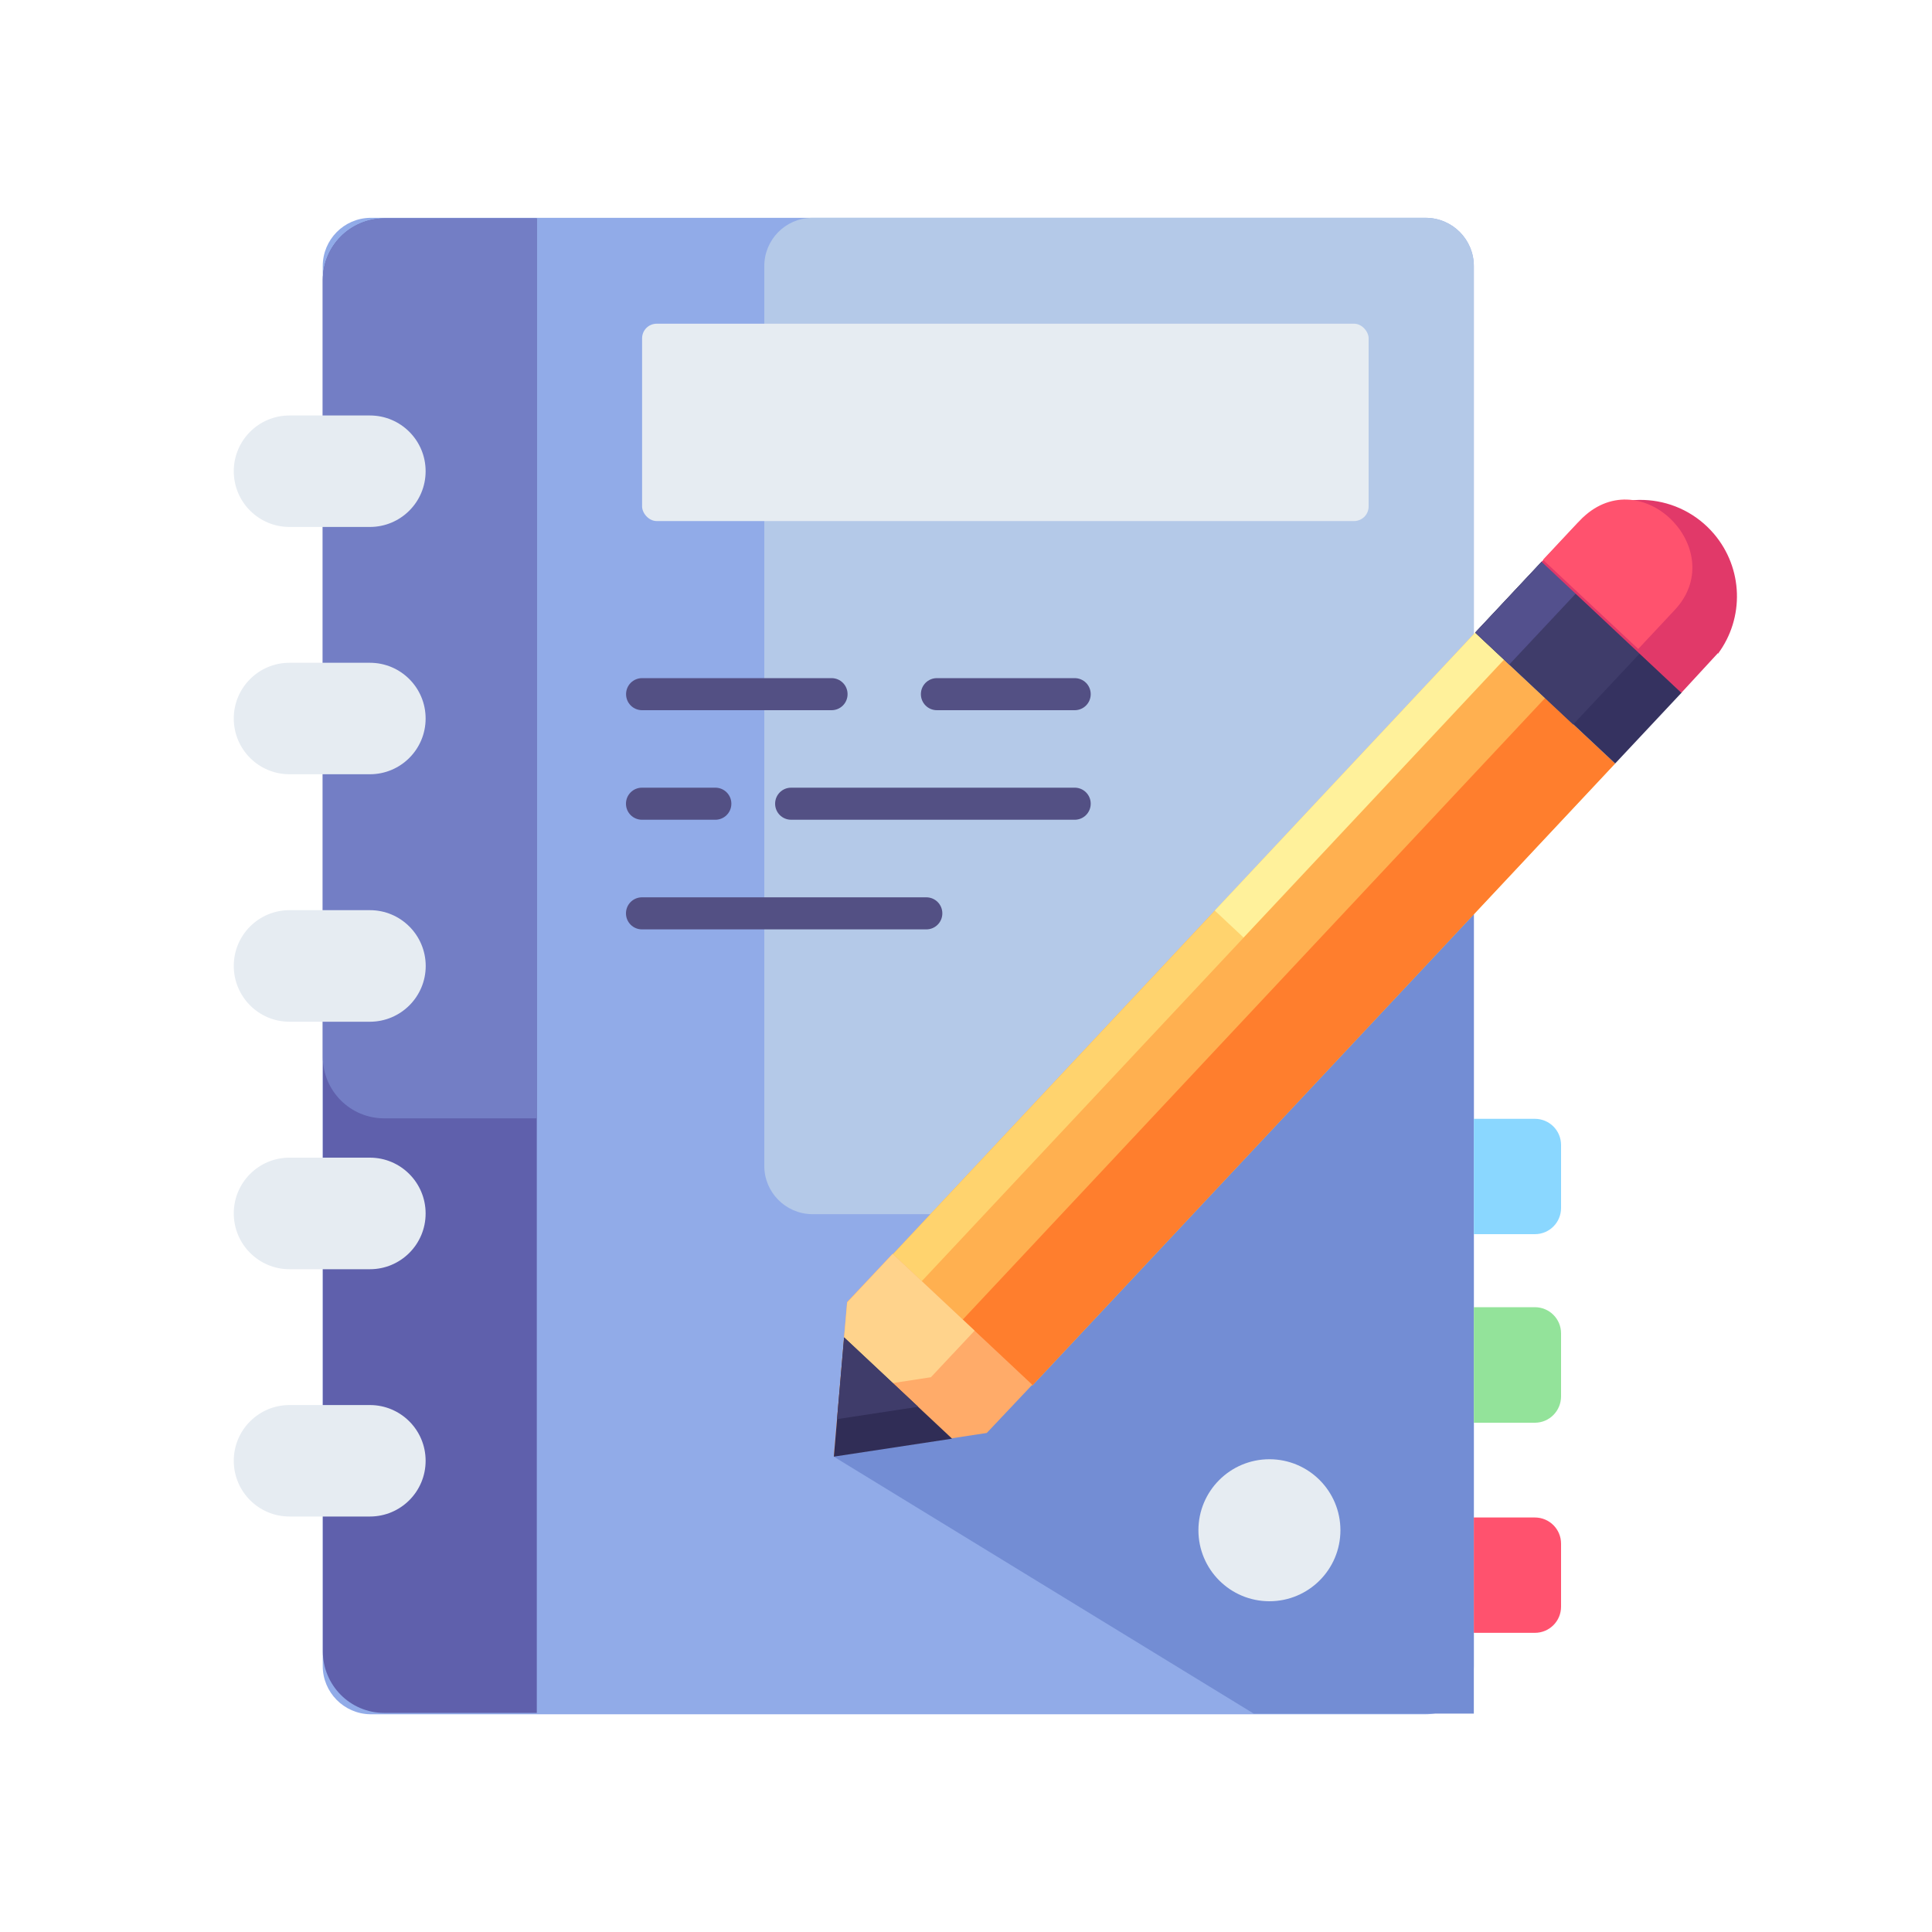 <?xml version="1.0" encoding="UTF-8"?><svg id="Camada_1" xmlns="http://www.w3.org/2000/svg" viewBox="0 0 200 200"><defs><style>.cls-1{fill:#91abe8;}.cls-2{fill:#fff19b;}.cls-3{fill:#b4c9e8;}.cls-4{fill:#3f3c6a;}.cls-5{fill:#e13969;}.cls-6{fill:#ff7e2d;}.cls-7{fill:#737ec5;}.cls-8{fill:#8ad7ff;}.cls-9{fill:#ffab69;}.cls-10{fill:#ff526e;}.cls-11{fill:#93e39a;}.cls-12{fill:#738dd4;}.cls-13{fill:#ffd38c;}.cls-14{fill:#353260;}.cls-15{fill:#535084;}.cls-16{fill:#53508d;}.cls-17{fill:#ffd36e;}.cls-18{fill:#e6ecf2;}.cls-19{fill:#302d56;}.cls-20{fill:#5f60ac;}.cls-21{fill:#ffb050;}</style></defs><g id="Agenda"><path class="cls-1" d="M152.57,27.54v144.93c0,2.76-2.23,4.99-4.99,4.99H38.32c-2.72-.05-4.91-2.27-4.91-4.99V27.54c0-2.72,2.18-4.95,4.91-4.99h109.33c2.73.04,4.92,2.26,4.92,4.99h0Z"/><path class="cls-3" d="M152.57,27.54v98.15h-68.54c-2.72-.05-4.91-2.27-4.91-4.99V27.54c0-2.72,2.18-4.95,4.91-4.99h63.55c2.76,0,4.99,2.23,4.99,4.99Z"/><path class="cls-12" d="M86.31,150.79l43.47,26.6h22.79v-83.16l-66.26,56.56Z"/><path class="cls-20" d="M55.57,22.61v154.71h-15.8c-3.51,0-6.35-2.86-6.35-6.37V28.98c0-3.51,2.84-6.36,6.35-6.37h15.8Z"/><path class="cls-7" d="M55.57,22.61v93.16h-15.8c-3.51,0-6.35-2.85-6.35-6.35V28.98c0-3.51,2.84-6.36,6.35-6.37h15.8Z"/><rect class="cls-18" x="66.47" y="33.51" width="75.21" height="20.43" rx="1.51" ry="1.51"/><path class="cls-15" d="M86.08,73.52h-19.61c-.92,0-1.66-.74-1.66-1.66s.74-1.66,1.66-1.66h19.61c.92,0,1.66.74,1.66,1.66s-.74,1.66-1.66,1.66Z"/><path class="cls-15" d="M111.25,84.86h-29.35c-.92,0-1.66-.74-1.66-1.66s.74-1.66,1.66-1.66h29.35c.92,0,1.66.74,1.66,1.66s-.74,1.66-1.66,1.66Z"/><path class="cls-15" d="M95.89,96.21h-29.43c-.92,0-1.66-.74-1.66-1.66s.74-1.66,1.66-1.66h29.43c.92,0,1.66.74,1.66,1.66s-.74,1.66-1.66,1.66Z"/><path class="cls-15" d="M111.25,73.52h-14.26c-.92,0-1.66-.74-1.66-1.66s.74-1.66,1.66-1.66h14.26c.92,0,1.66.74,1.66,1.66s-.74,1.66-1.66,1.66Z"/><path class="cls-15" d="M74.05,84.86h-7.59c-.92,0-1.66-.74-1.66-1.66s.74-1.66,1.66-1.66h7.59c.92,0,1.66.74,1.66,1.66s-.74,1.66-1.66,1.66Z"/><circle class="cls-18" cx="131.41" cy="158.41" r="7.35"/><path class="cls-8" d="M152.57,115.82h6.32c1.5,0,2.71,1.21,2.71,2.71v6.52c0,1.5-1.21,2.71-2.71,2.71h-6.32v-11.94h0Z"/><path class="cls-11" d="M152.57,135.32h6.32c1.5,0,2.71,1.21,2.71,2.71v6.52c0,1.5-1.2,2.72-2.69,2.73,0,0-.01,0-.02,0h-6.32v-11.96h0Z"/><path class="cls-10" d="M152.57,157.09h6.32c1.5,0,2.71,1.21,2.71,2.71v6.52c0,1.5-1.21,2.71-2.71,2.71h-6.32v-11.94h0Z"/><path class="cls-21" d="M152.71,65.49l14.48,13.56-60.32,64.38-14.48-13.56,60.32-64.38Z"/><path class="cls-17" d="M152.72,65.5l2.98,2.79-60.32,64.38-2.98-2.79,60.32-64.38Z"/><path class="cls-2" d="M152.71,65.49l2.98,2.79-26.96,28.77-2.98-2.79,26.96-28.77Z"/><path class="cls-6" d="M159.95,72.26l7.24,6.78-60.32,64.38-7.24-6.78,60.32-64.38Z"/><path class="cls-9" d="M106.86,143.35l-4.71,4.99-15.84,2.41c.73-8.52.42-4.99,1.38-15.97l4.71-4.99,14.46,13.56Z"/><path class="cls-13" d="M100.89,137.75l-4.52,4.82-9.47,1.45.8-9.2,4.71-5.02,8.48,7.95Z"/><path class="cls-19" d="M98.56,148.93l-12.24,1.86c.42-4.89.15-1.81,1.06-12.34l11.18,10.48Z"/><path class="cls-4" d="M95.05,145.63l-8.4,1.28.73-8.47,7.67,7.19Z"/><path class="cls-14" d="M159.62,58.12l14.48,13.56-6.9,7.36-14.48-13.56,6.9-7.36Z"/><path class="cls-4" d="M159.6,58.13l10.15,9.51-6.9,7.36-10.15-9.51,6.9-7.36Z"/><path class="cls-16" d="M159.62,58.13l3.52,3.3-6.9,7.36-3.52-3.3,6.9-7.36Z"/><path class="cls-5" d="M177.84,67.61l-3.79,4.11-14.46-13.56c.2-.23-.43.45,3.78-4.04,4.2-3.57,10.5-3.05,14.07,1.16,3,3.54,3.17,8.67.4,12.4v-.07Z"/><path class="cls-10" d="M173.37,63.14l-3.78,4.04-9.86-9.23c3.99-4.26,3.88-4.18,4.44-4.66,6.17-5.26,14.84,3.83,9.2,9.85h0Z"/><path class="cls-18" d="M38.29,156.99h-8.32c-3.19,0-5.77-2.58-5.77-5.77s2.58-5.77,5.77-5.77h8.32c3.19,0,5.77,2.58,5.77,5.77s-2.58,5.77-5.77,5.77h0Z"/><path class="cls-18" d="M38.29,131.39h-8.32c-3.19,0-5.77-2.59-5.77-5.78,0-3.19,2.58-5.77,5.77-5.77h8.32c3.19,0,5.77,2.59,5.77,5.78,0,3.19-2.58,5.77-5.77,5.77Z"/><path class="cls-18" d="M38.29,105.77h-8.32c-3.19,0-5.77-2.59-5.77-5.78,0-3.19,2.58-5.77,5.77-5.77h8.32c3.19,0,5.77,2.58,5.78,5.77,0,3.19-2.58,5.77-5.77,5.78h0Z"/><path class="cls-18" d="M38.29,80.15h-8.32c-3.19,0-5.77-2.58-5.77-5.77s2.58-5.77,5.77-5.77h8.32c3.19,0,5.77,2.58,5.77,5.77s-2.58,5.77-5.77,5.77Z"/><path class="cls-18" d="M38.29,54.55h-8.32c-3.19,0-5.77-2.58-5.77-5.77s2.58-5.77,5.77-5.77h8.32c3.19,0,5.77,2.58,5.77,5.77s-2.58,5.77-5.77,5.77Z"/></g></svg>